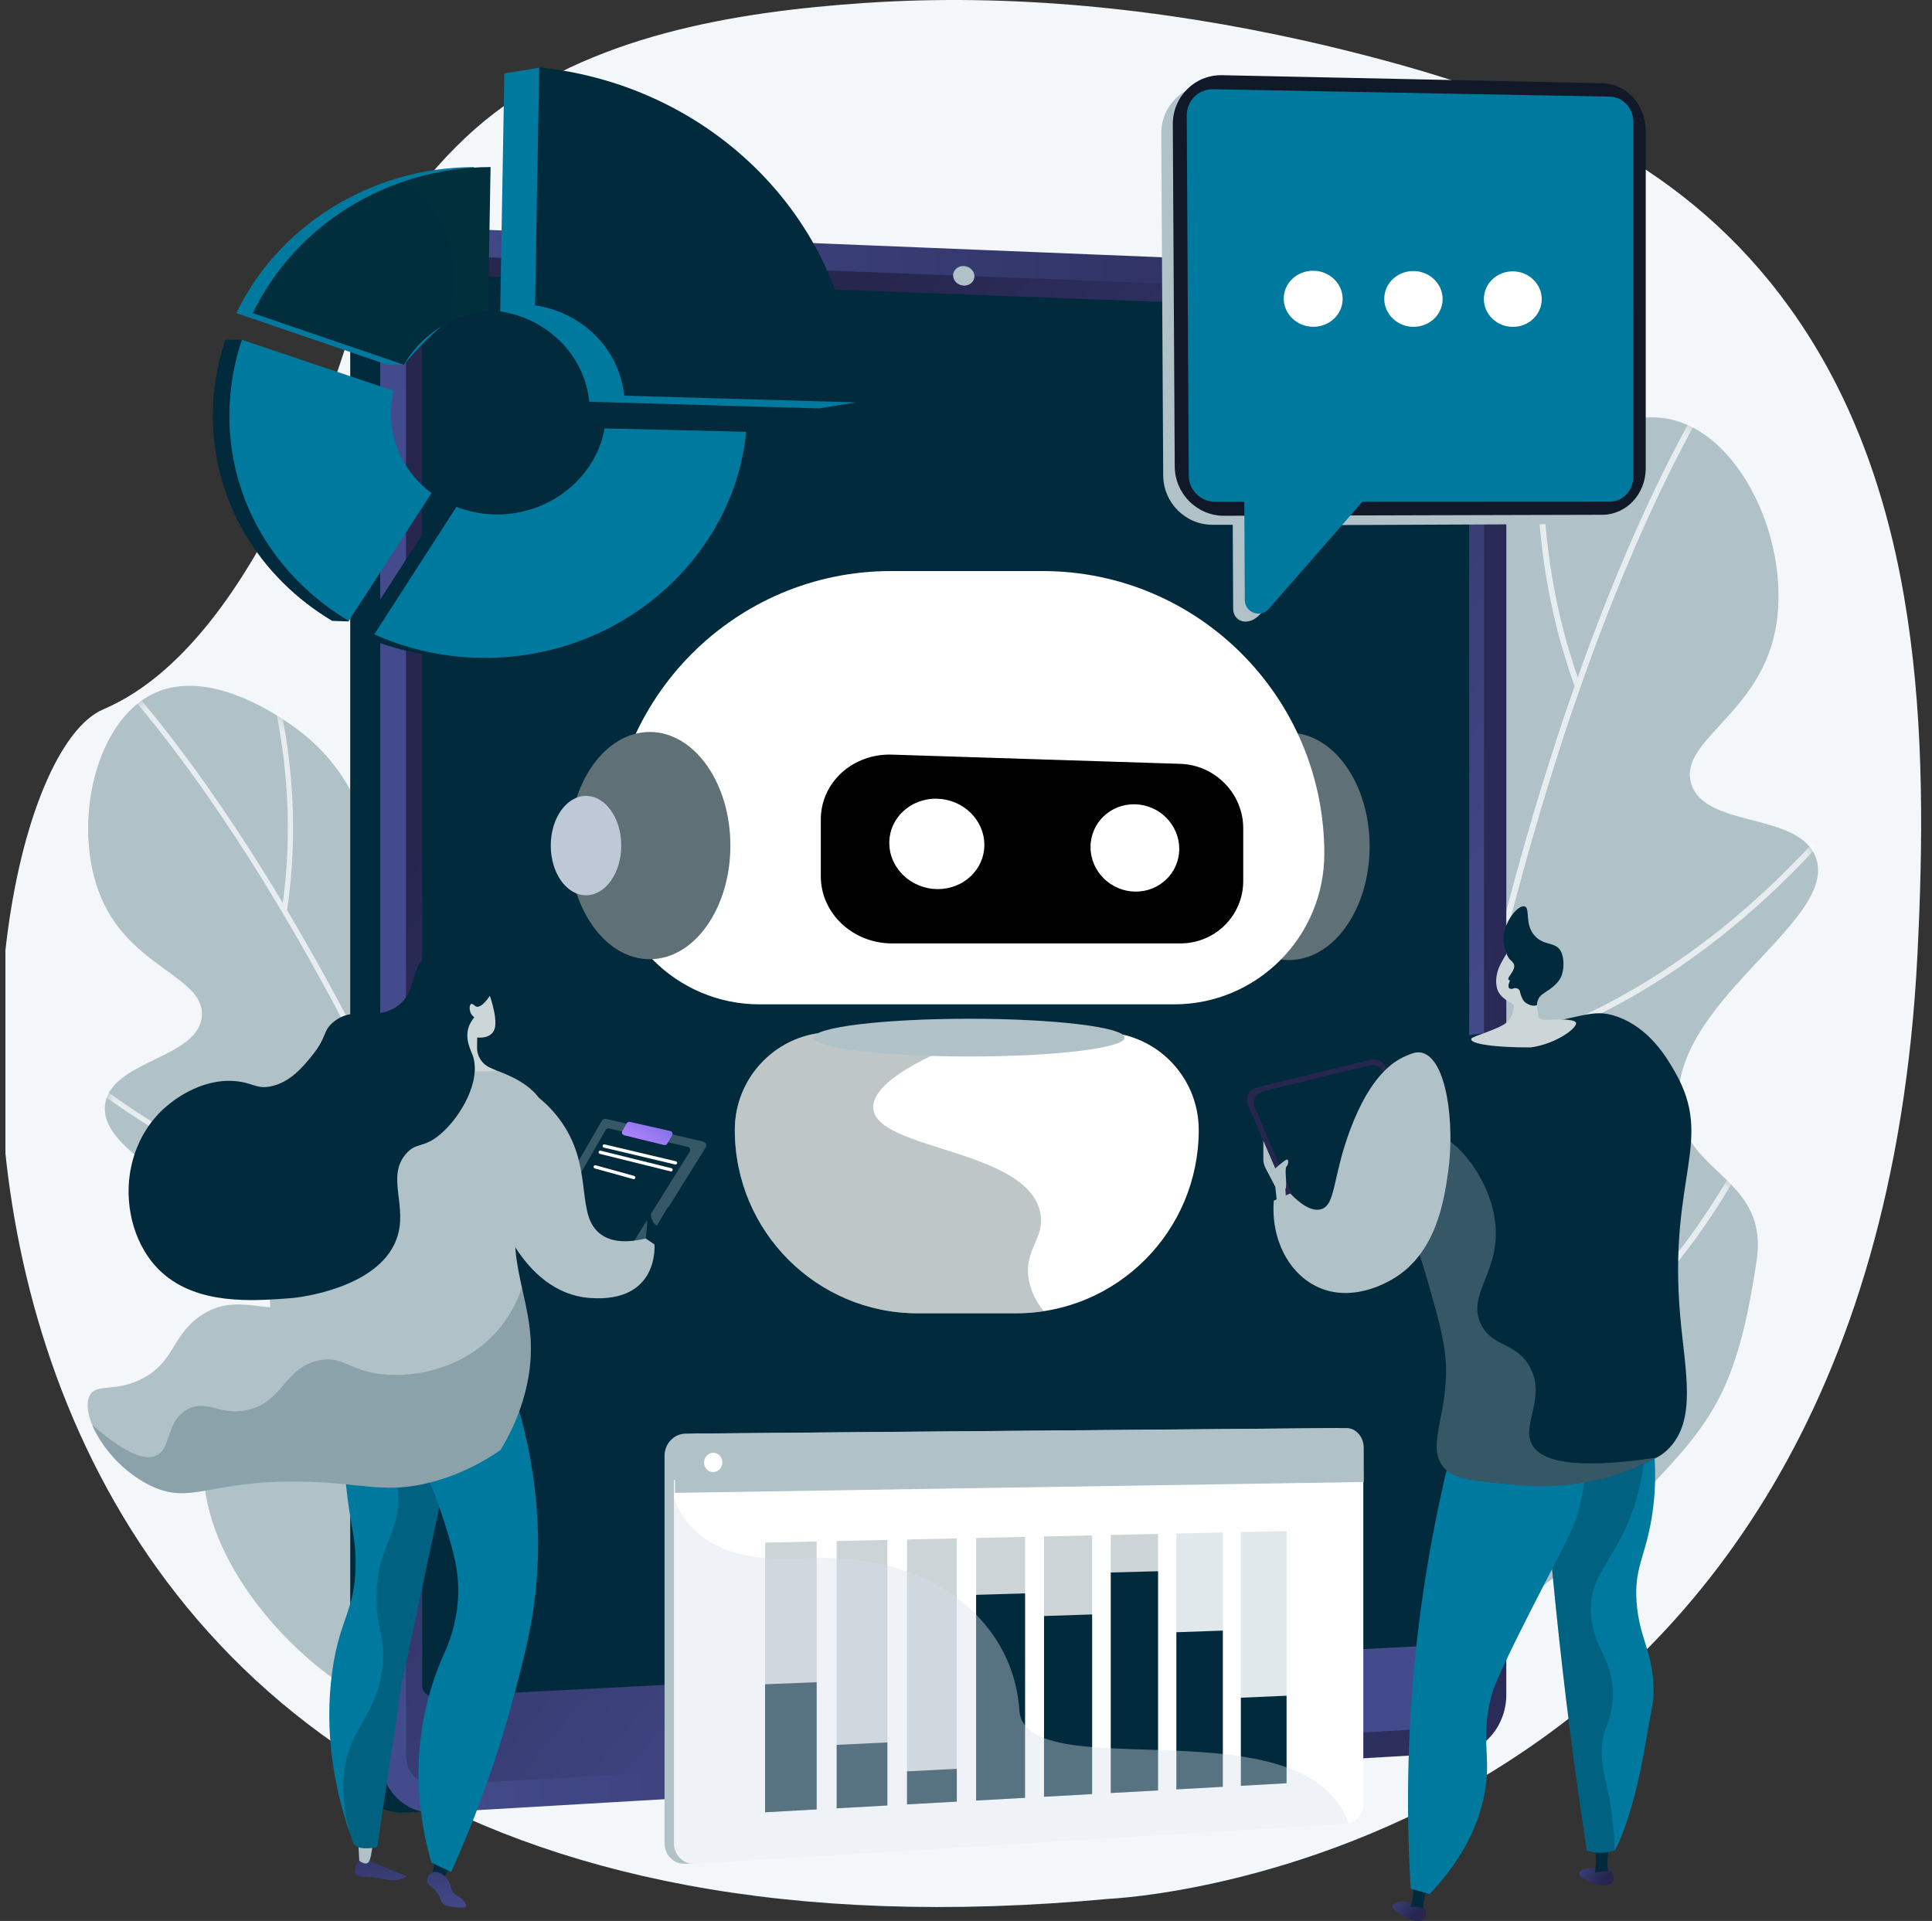 <svg width="178" height="177" viewBox="0 0 178 177" fill="none" xmlns="http://www.w3.org/2000/svg">
<rect x="0" y="0" width="178" height="177" fill="#333333" stroke="none"/>
<g clip-path="url(#clip0_1442_778)">
<path d="M120.182 3.748C106.944 0.785 93.181 -0.635 79.724 0.27C67.797 1.073 54.277 3.262 44.679 11.105C40.105 14.843 34.65 21.559 33.154 27.483C33.154 27.484 25.279 58.67 9.528 65.353C-6.222 72.036 -17.16 186.089 102.281 174.951C102.281 174.951 172.435 172.032 176.659 87.965C177.679 67.656 177.109 45.331 164.885 28.35C155.518 15.337 142.393 9.551 127.311 5.503C124.955 4.87 122.577 4.284 120.182 3.748Z" fill="#F4F7FA"/>
<path d="M64.699 155.425C76.692 146.129 77.944 126.874 71.922 121.836C68.79 119.216 64.986 121.525 62.114 118.362C58.933 114.856 62.03 110.288 61.301 100.433C60.925 95.341 60.242 86.108 54.791 82.961C49.386 79.841 44.681 85.817 38.68 82.782C33.006 79.913 35.056 73.478 28.073 67.729C27.424 67.195 20.042 61.266 14.311 63.828C8.488 66.431 6.426 76.877 9.614 83.359C12.51 89.248 18.889 90.134 18.594 93.638C18.27 97.499 10.418 97.688 9.705 101.623C8.674 107.31 24.329 111.065 24.876 120.006C25.198 125.264 19.929 126.322 18.894 132.993C17.558 141.602 24.695 150.408 30.832 154.752C39.725 161.048 54.304 163.483 64.699 155.425Z" fill="#B0C2C8"/>
<mask id="mask0_1442_778" style="mask-type:luminance" maskUnits="userSpaceOnUse" x="8" y="63" width="68" height="98">
<path d="M64.699 155.425C76.692 146.129 77.944 126.874 71.922 121.836C68.79 119.216 64.986 121.525 62.114 118.362C58.933 114.856 62.03 110.288 61.301 100.433C60.925 95.341 60.242 86.108 54.791 82.961C49.386 79.841 44.681 85.817 38.68 82.782C33.006 79.913 35.056 73.478 28.073 67.729C27.424 67.195 20.042 61.266 14.311 63.828C8.488 66.431 6.426 76.877 9.614 83.359C12.51 89.248 18.889 90.134 18.594 93.638C18.27 97.499 10.418 97.688 9.705 101.623C8.674 107.31 24.329 111.065 24.876 120.006C25.198 125.264 19.929 126.322 18.894 132.993C17.558 141.602 24.695 150.408 30.832 154.752C39.725 161.048 54.304 163.483 64.699 155.425Z" fill="white"/>
</mask>
<g mask="url(#mask0_1442_778)">
<g opacity="0.7">
<path d="M58.639 163.922L59.101 163.79C53.986 145.849 48.162 129.228 41.789 114.389C36.69 102.514 31.23 91.746 25.561 82.384C15.901 66.43 8.881 60.004 8.811 59.94L8.489 60.298C8.559 60.361 15.541 66.758 25.168 82.664C34.055 97.346 47.075 123.361 58.639 163.922Z" fill="white"/>
<path d="M26.433 83.947C28.68 69.181 23.553 57.335 23.501 57.217L23.062 57.412C23.113 57.529 28.183 69.254 25.958 83.874L26.433 83.947Z" fill="white"/>
<path d="M42.745 116.497C50.06 101.975 52.029 91.766 52.392 85.758C52.788 79.215 51.456 76.158 51.399 76.031L50.961 76.229C50.975 76.259 52.307 79.338 51.909 85.783C51.541 91.738 49.578 101.863 42.316 116.28L42.745 116.497Z" fill="white"/>
<path d="M54.406 148.668C72.555 126.813 72.78 110.042 72.78 109.875L72.3 109.875C72.3 109.917 72.228 114.264 69.815 121.33C67.69 127.551 63.228 137.291 54.037 148.36L54.406 148.668Z" fill="white"/>
<path d="M35.522 112.03C37.168 112.264 38.855 112.412 40.577 112.455L40.589 111.974C29.338 111.69 19.534 106.888 13.291 102.909C6.524 98.596 2.372 94.301 2.331 94.258L1.985 94.592C2.026 94.635 6.218 98.972 13.034 103.316C18.374 106.719 26.302 110.721 35.522 112.03Z" fill="white"/>
<path d="M49.482 142.505C50.371 142.632 51.277 142.728 52.2 142.792L52.233 142.311C40.528 141.498 31.557 135.37 26.093 130.373C20.167 124.954 16.978 119.667 16.946 119.614L16.534 119.862C16.566 119.915 19.792 125.263 25.769 130.729C30.86 135.385 38.966 141.012 49.482 142.505Z" fill="white"/>
</g>
</g>
<path d="M118.971 149.877C103.825 142.365 98.232 121.599 103.708 114.763C106.556 111.208 111.22 112.892 113.664 108.801C116.372 104.267 111.985 99.959 110.619 89.027C109.913 83.379 108.634 73.138 113.9 68.495C119.123 63.892 125.576 69.385 131.469 64.743C137.04 60.354 133.388 53.775 139.758 45.95C140.351 45.222 147.117 37.114 153.943 38.648C160.877 40.207 165.423 51.168 163.361 58.956C161.488 66.031 154.711 68.408 155.802 72.172C157.003 76.321 165.627 74.793 167.269 78.936C169.643 84.924 153.358 92.484 154.722 102.376C155.524 108.194 162.947 108.677 161.846 116.121C160.072 128.121 157.686 130.998 151.932 137.1C143.594 145.944 132.099 156.388 118.971 149.877Z" fill="#B0C2C8"/>
<mask id="mask1_1442_778" style="mask-type:luminance" maskUnits="userSpaceOnUse" x="101" y="38" width="67" height="114">
<path d="M118.971 149.877C103.825 142.365 98.232 121.599 103.708 114.763C106.556 111.208 111.22 112.892 113.664 108.801C116.372 104.267 111.985 99.959 110.619 89.027C109.913 83.379 108.634 73.138 113.9 68.495C119.123 63.892 125.576 69.385 131.469 64.743C137.04 60.354 133.388 53.775 139.758 45.95C140.351 45.222 147.117 37.114 153.943 38.648C160.877 40.207 165.423 51.168 163.361 58.956C161.488 66.031 154.711 68.408 155.802 72.172C157.003 76.321 165.627 74.793 167.269 78.936C169.643 84.924 153.358 92.484 154.722 102.376C155.524 108.194 162.947 108.677 161.846 116.121C160.072 128.121 157.686 130.998 151.932 137.1C143.594 145.944 132.099 156.388 118.971 149.877Z" fill="white"/>
</mask>
<g mask="url(#mask1_1442_778)">
<g opacity="0.7">
<path d="M127.458 157.826L126.924 157.783C128.578 137.047 131.297 117.597 135.005 99.971C137.973 85.868 141.578 72.895 145.719 61.412C152.776 41.844 159.038 33.27 159.1 33.186L159.53 33.506C159.468 33.59 153.241 42.123 146.209 61.631C139.719 79.638 131.197 110.944 127.458 157.826Z" fill="white"/>
<path d="M145.108 63.312C139.413 47.672 142.417 33.593 142.448 33.453L142.971 33.569C142.94 33.708 139.972 47.641 145.611 63.127L145.108 63.312Z" fill="white"/>
<path d="M134.423 102.487C123.243 88.231 118.851 77.508 117.136 71.023C115.268 63.959 116.052 60.325 116.086 60.173L116.609 60.292C116.601 60.328 115.82 63.987 117.669 70.943C119.378 77.37 123.744 88.002 134.844 102.155L134.423 102.487Z" fill="white"/>
<path d="M128.738 140.22C104.108 120.342 100.182 102.063 100.146 101.881L100.67 101.774C100.68 101.82 101.712 106.555 105.899 113.744C109.587 120.075 116.601 129.734 129.074 139.802L128.738 140.22Z" fill="white"/>
<path d="M141.337 96.01C139.589 96.629 137.778 97.163 135.906 97.591L135.787 97.067C148.02 94.273 157.681 86.861 163.631 81.135C170.081 74.927 173.676 69.316 173.711 69.26L174.163 69.549C174.127 69.605 170.498 75.27 164.002 81.522C158.913 86.42 151.126 92.544 141.337 96.01Z" fill="white"/>
<path d="M132.766 132.398C131.822 132.732 130.854 133.038 129.859 133.312L129.718 132.794C142.332 129.321 150.791 120.643 155.666 113.975C160.953 106.745 163.279 100.262 163.302 100.198L163.807 100.377C163.784 100.443 161.431 106.999 156.098 114.293C151.556 120.505 143.932 128.444 132.766 132.398Z" fill="white"/>
</g>
</g>
<path d="M136.013 156.159C136.013 158.96 134.032 161.355 131.589 161.498L37.349 167.016C34.551 167.179 32.266 164.862 32.266 161.85V26.241C32.266 23.229 34.551 20.871 37.349 20.984L131.589 24.815C134.032 24.915 136.013 27.274 136.013 30.075V156.159Z" fill="#012B3C"/>
<path d="M138.78 156.159C138.78 158.96 136.798 161.355 134.356 161.498L40.116 167.016C37.317 167.179 35.032 164.862 35.032 161.85V26.241C35.032 23.229 37.317 20.871 40.116 20.984L134.356 24.815C136.798 24.915 138.78 27.274 138.78 30.075V156.159Z" fill="url(#paint0_linear_1442_778)"/>
<path d="M37.404 26.329V161.72C37.404 163.33 38.619 164.566 40.117 164.481L114.65 160.245L134.356 159.126C135.665 159.051 136.724 157.774 136.724 156.272V29.999C136.724 28.498 135.665 27.239 134.356 27.188L113.938 26.393L40.117 23.519C38.619 23.461 37.404 24.719 37.404 26.329Z" fill="url(#paint1_linear_1442_778)"/>
<path d="M135.359 29.902V150.432C135.359 150.99 134.942 151.469 134.394 151.497L124.743 151.993L40.032 156.337C39.405 156.37 38.901 155.909 38.901 155.313V26.332C38.901 25.734 39.413 25.267 40.039 25.291L41.043 25.328L134.393 28.85C134.942 28.872 135.359 29.344 135.359 29.902Z" fill="#012B3C"/>
<path d="M98.312 158.826L79.147 159.884C78.123 159.94 77.291 159.228 77.291 158.292V158.222C77.291 157.286 78.123 156.483 79.147 156.429L98.312 155.418C99.308 155.366 100.115 156.07 100.115 156.99V157.06C100.115 157.98 99.308 158.771 98.312 158.826Z" fill="url(#paint2_linear_1442_778)"/>
<path d="M89.775 25.452C89.775 25.95 89.336 26.337 88.794 26.316C88.252 26.295 87.812 25.875 87.812 25.376C87.812 24.878 88.252 24.491 88.794 24.512C89.336 24.534 89.775 24.955 89.775 25.452Z" fill="#B0C2C8"/>
<path d="M118.759 88.457C122.861 88.457 126.186 83.769 126.186 77.987C126.186 72.205 122.861 67.518 118.759 67.518C114.658 67.518 111.333 72.205 111.333 77.987C111.333 83.769 114.658 88.457 118.759 88.457Z" fill="#5F7177"/>
<path d="M96.061 52.618H82.082C67.75 52.618 56.131 64.273 56.131 78.651V78.651C56.131 86.323 62.331 92.542 69.979 92.542H108.164C115.812 92.542 122.012 86.323 122.012 78.651C122.012 64.274 110.393 52.618 96.061 52.618Z" fill="white"/>
<path d="M93.606 121.008H84.537C75.239 121.008 67.701 113.447 67.701 104.119V104.119C67.701 99.142 71.723 95.107 76.685 95.107H101.458C106.42 95.107 110.443 99.142 110.443 104.119C110.443 113.446 102.905 121.008 93.606 121.008Z" fill="white"/>
<path d="M108.748 86.927H82.178C78.577 86.927 75.623 84.158 75.623 80.743V75.506C75.623 72.091 78.577 69.416 82.178 69.532L108.748 70.382C111.964 70.485 114.542 73.14 114.542 76.314V81.181C114.542 84.354 111.964 86.927 108.748 86.927Z" fill="black"/>
<path d="M90.691 77.847C90.691 80.127 88.755 81.952 86.348 81.921C83.919 81.891 81.934 79.986 81.934 77.668C81.934 75.35 83.919 73.526 86.348 73.595C88.755 73.662 90.691 75.566 90.691 77.847Z" fill="white"/>
<path d="M108.647 78.213C108.647 80.417 106.839 82.181 104.592 82.153C102.325 82.124 100.473 80.285 100.473 78.046C100.473 75.807 102.325 74.044 104.592 74.108C106.839 74.171 108.647 76.008 108.647 78.213Z" fill="white"/>
<path d="M59.865 88.384C63.967 88.384 67.292 83.697 67.292 77.914C67.292 72.132 63.967 67.445 59.865 67.445C55.764 67.445 52.439 72.132 52.439 77.914C52.439 83.697 55.764 88.384 59.865 88.384Z" fill="#5F7177"/>
<path d="M53.99 82.493C55.784 82.493 57.238 80.443 57.238 77.914C57.238 75.386 55.784 73.336 53.99 73.336C52.197 73.336 50.743 75.386 50.743 77.914C50.743 80.443 52.197 82.493 53.99 82.493Z" fill="#BFC8D6"/>
<path opacity="0.4" d="M95.839 111.71C94.595 105.849 80.833 105.99 80.458 102.159C80.17 99.206 88.071 96.282 89.064 95.914C89.913 95.6 90.756 95.334 91.591 95.107H76.685C71.723 95.107 67.7 99.142 67.7 104.119V104.119C67.7 113.447 75.238 121.008 84.537 121.008H93.606C94.477 121.008 95.333 120.942 96.168 120.814C95.379 119.833 94.865 118.759 94.74 117.588C94.465 114.991 96.321 113.982 95.839 111.71Z" fill="#5F7177"/>
<path d="M89.295 97.348C97.205 97.348 103.617 96.569 103.617 95.609C103.617 94.648 97.205 93.869 89.295 93.869C81.385 93.869 74.973 94.648 74.973 95.609C74.973 96.569 81.385 97.348 89.295 97.348Z" fill="#B0C2C8"/>
<path d="M146.452 8.562L111.479 7.8C108.985 7.77 106.973 9.795 106.988 12.322L107.17 43.81C107.184 46.314 109.209 48.347 111.689 48.353L113.576 48.357L113.614 56.102C113.62 57.261 115.01 57.828 116.152 56.544L123.286 48.379L146.479 48.285C148.691 48.29 150.483 46.38 150.483 44.019L150.478 12.925C150.478 10.543 148.676 8.589 146.452 8.562Z" fill="#B0C2C8"/>
<path d="M147.613 47.433L112.759 47.524C110.274 47.52 108.246 45.486 108.232 42.98L108.054 11.458C108.04 8.929 110.055 6.9 112.554 6.928L147.592 7.666C149.82 7.692 151.625 9.647 151.625 12.031V43.16C151.624 45.524 149.829 47.437 147.613 47.433Z" fill="#111928"/>
<path d="M109.52 43.81L109.338 10.636C109.331 9.289 110.405 8.208 111.736 8.223L148.328 8.906C149.515 8.919 150.477 9.961 150.478 11.232L150.482 43.938C150.483 45.198 149.526 46.218 148.344 46.215L111.932 46.233C110.608 46.23 109.527 45.146 109.52 43.81Z" fill="#00799E"/>
<path d="M114.686 55.281L114.641 45.931L125.767 45.952L116.879 56.116C116.119 56.985 114.691 56.441 114.686 55.281Z" fill="#00799E"/>
<path d="M123.701 27.534C123.706 28.957 122.498 30.11 121.001 30.11C119.502 30.109 118.28 28.952 118.274 27.524C118.268 26.096 119.481 24.942 120.981 24.946C122.479 24.951 123.696 26.109 123.701 27.534Z" fill="white"/>
<path d="M132.914 27.549C132.917 28.967 131.719 30.115 130.235 30.114C128.75 30.113 127.54 28.961 127.536 27.54C127.531 26.119 128.734 24.97 130.221 24.974C131.706 24.979 132.91 26.132 132.914 27.549Z" fill="white"/>
<path d="M142.044 27.565C142.046 28.976 140.857 30.119 139.387 30.118C137.914 30.117 136.717 28.971 136.714 27.556C136.711 26.141 137.905 24.997 139.378 25.002C140.85 25.006 142.042 26.154 142.044 27.565Z" fill="white"/>
<path d="M33.063 171.406C32.603 172.143 32.675 172.488 32.754 172.645C32.986 173.104 33.695 172.768 35.414 173.157C35.615 173.203 35.999 173.296 36.498 173.232C36.925 173.178 37.439 173.007 37.429 172.893C37.426 172.851 37.354 172.827 37.326 172.818C36.854 172.664 33.927 171.416 33.927 171.416L33.063 171.406Z" fill="url(#paint3_linear_1442_778)"/>
<path d="M33.009 169.675L33.098 171.439C33.098 171.439 33.786 172.044 34.048 171.425C34.237 170.979 34.362 169.739 34.362 169.739L33.009 169.675Z" fill="#B0C2C8"/>
<path d="M41.695 171.455L40.757 173.377L39.715 173.096L40.153 171.271L41.695 171.455Z" fill="#012B3C"/>
<path d="M40.312 174.443C39.863 173.778 39.399 173.785 39.35 173.356C39.312 173.018 39.555 172.635 39.875 172.513C40.325 172.342 40.807 172.733 40.916 172.822C41.656 173.423 41.355 174.209 42.067 174.639C42.21 174.725 42.441 174.825 42.668 175.088C42.764 175.2 43.003 175.476 42.923 175.641C42.831 175.832 42.36 175.775 41.912 175.722C41.374 175.658 41.105 175.626 40.864 175.436C40.528 175.174 40.659 174.955 40.312 174.443Z" fill="url(#paint4_linear_1442_778)"/>
<path d="M31.662 127.566C31.438 131.623 31.655 135.13 32.017 138.008C32.408 141.104 32.738 141.661 32.764 143.781C32.821 148.396 31.296 148.929 30.599 154.082C29.828 159.771 30.968 164.439 31.42 166.221C31.815 167.779 32.259 169.047 32.599 169.931C33.083 170.431 33.896 170.322 34.752 170.22C35.491 165.063 36.281 160.217 37.019 155.06C38.664 147.346 40.308 139.633 41.953 131.919C38.523 130.468 35.092 129.017 31.662 127.566Z" fill="#00799E"/>
<path opacity="0.3" d="M34.752 170.22C35.491 165.063 36.281 160.217 37.019 155.06C38.664 147.346 40.308 139.633 41.953 131.919C38.523 130.468 35.092 129.017 31.662 127.566C31.647 127.834 31.639 128.094 31.628 128.358C36.219 133.079 36.905 136.573 36.664 138.898C36.372 141.717 34.717 142.989 34.679 147.109C34.653 150.054 35.487 150.643 35.269 153.285C34.987 156.687 33.373 158.479 32.502 160.386C31.66 162.229 31.194 164.9 32.201 168.838C32.342 169.247 32.477 169.615 32.599 169.931C33.083 170.431 33.896 170.322 34.752 170.22Z" fill="#012B3C"/>
<path d="M37.583 131.984C39.812 136.591 40.966 140.166 41.572 142.365C41.941 143.707 42.261 145.099 42.215 146.886C42.158 149.075 41.578 150.829 41.109 151.944C40.443 153.367 39.809 155.039 39.34 156.949C37.819 163.14 38.85 168.513 39.747 171.628C40.354 171.913 40.962 172.198 41.569 172.483C43.318 168.618 45.523 163.112 47.347 156.248C48.343 152.499 49.111 149.557 49.429 145.766C49.765 141.768 49.721 135.396 47.083 127.567C43.916 129.04 40.749 130.512 37.583 131.984Z" fill="#00799E"/>
<path d="M41.891 97.49C45.819 98.508 48.794 99.475 49.976 101.681C51.224 104.012 48.812 105.487 47.792 110.288C46.231 117.637 50.26 120.766 48.417 128.144C47.796 130.629 46.78 132.508 46.097 133.617C44.722 134.563 42.556 135.831 39.699 136.575C35.541 137.656 33.616 136.666 28.153 136.526C19.218 136.296 17.673 138.773 13.787 136.848C9.86 134.902 7.28 130.313 8.294 128.528C8.902 127.459 10.472 128.289 12.918 127.118C16.07 125.609 15.764 123.165 18.374 121.309C22.123 118.641 25.247 121.91 28.457 119.586C31.704 117.236 32.589 110.937 31.611 107.063C30.973 104.532 31.178 101.854 30.762 99.278C30.728 99.063 30.715 98.725 30.876 98.357C31.493 96.947 34.163 96.888 36.18 96.863C39.256 96.824 41.568 97.406 41.891 97.49Z" fill="#B0C2C8"/>
<path opacity="0.3" d="M14.486 134.07C15.786 133.349 15.312 130.96 17.237 129.873C19.025 128.865 20.221 130.478 22.778 129.918C26.059 129.2 26.147 126.097 29.294 125.365C31.557 124.84 32.106 126.307 35.281 126.632C38.45 126.957 42.72 125.989 45.634 122.832C46.873 121.491 47.625 120.013 48.082 118.626C48.704 121.448 49.406 124.184 48.416 128.144C47.795 130.629 46.78 132.507 46.096 133.617C44.722 134.563 42.556 135.831 39.699 136.574C35.541 137.656 33.615 136.666 28.153 136.526C19.218 136.296 17.673 138.773 13.787 136.848C11.277 135.604 9.323 133.283 8.5 131.302C11.803 134.159 13.543 134.593 14.486 134.07Z" fill="#365866"/>
<path d="M44.764 90.763C44.764 90.763 45.692 92.922 45.641 94.379C45.59 95.836 43.967 95.595 43.967 95.595L43.952 96.515C43.94 97.301 44.39 98.021 45.1 98.352L45.725 98.643C45.725 98.643 41.446 99.197 39.284 97.378L39.952 97.369C40.896 97.355 41.7 96.675 41.873 95.743L41.945 95.355C41.945 95.355 41.59 90.771 44.764 90.763Z" fill="#CCD5D8"/>
<path d="M49.052 114.334L55.45 103.263C55.529 103.127 55.688 103.058 55.841 103.094L64.793 105.192C65.031 105.248 65.145 105.523 65.014 105.732L57.59 117.64C57.501 117.784 57.324 117.845 57.165 117.788L49.298 114.938L49.052 114.334Z" fill="#365866"/>
<path d="M50.626 113.077L55.806 104.114C55.87 104.003 55.999 103.947 56.123 103.976L63.371 105.675C63.565 105.721 63.656 105.944 63.551 106.113L57.54 115.755C57.467 115.871 57.324 115.92 57.195 115.874L50.825 113.566L50.626 113.077Z" fill="#012B3C"/>
<path d="M57.335 104.216L57.746 103.497C57.804 103.397 57.919 103.347 58.031 103.372L61.759 104.213C61.932 104.252 62.017 104.449 61.928 104.602L61.47 105.384C61.411 105.484 61.294 105.534 61.182 105.506L57.5 104.602C57.331 104.561 57.248 104.368 57.335 104.216Z" fill="url(#paint5_linear_1442_778)"/>
<path d="M62.218 107.299C62.212 107.298 62.207 107.297 62.201 107.296L55.638 105.742C55.556 105.723 55.506 105.641 55.525 105.56C55.545 105.478 55.629 105.429 55.707 105.447L62.271 107.001C62.352 107.02 62.402 107.102 62.383 107.183C62.365 107.259 62.293 107.308 62.218 107.299Z" fill="white"/>
<path d="M61.807 107.937C61.8 107.936 61.794 107.935 61.788 107.933L55.265 106.318C55.184 106.299 55.134 106.216 55.154 106.135C55.174 106.053 55.255 106.004 55.337 106.024L61.86 107.639C61.941 107.659 61.991 107.741 61.971 107.823C61.953 107.898 61.881 107.946 61.807 107.937Z" fill="white"/>
<path d="M58.366 108.647C58.358 108.646 58.351 108.645 58.343 108.643L54.797 107.661C54.716 107.639 54.669 107.555 54.691 107.474C54.713 107.394 54.798 107.346 54.877 107.369L58.424 108.35C58.504 108.373 58.551 108.456 58.529 108.537C58.509 108.61 58.439 108.656 58.366 108.647Z" fill="white"/>
<path d="M59.407 114.726C59.407 114.726 60.991 113.872 61.237 113.18C61.484 112.487 61.58 111.144 61.58 111.144L60.522 112.939C60.522 112.939 60.118 112.775 60.003 112.135C59.889 111.496 59.526 112.033 59.6 112.515C59.673 112.997 59.407 114.726 59.407 114.726Z" fill="#012B3C"/>
<path d="M49.342 100.906C50.073 101.465 51.163 102.426 52.063 103.886C54.622 108.041 53.042 112.015 55.339 113.72C55.996 114.208 57.191 114.673 59.492 114.119L60.296 114.662C60.296 114.662 60.782 120.072 54.344 119.597C47.906 119.123 45.543 110.785 45.543 110.785L49.342 100.906Z" fill="#B0C2C8"/>
<path d="M43.938 92.765C43.722 92.729 43.565 92.438 43.41 92.507C43.246 92.58 43.23 92.985 43.343 93.279C43.435 93.52 43.605 93.666 43.702 93.736C43.514 93.955 43.271 94.299 43.143 94.766C42.859 95.798 43.345 96.687 43.535 97.199C44.393 99.51 42.482 102.892 40.557 104.52C38.993 105.843 38.367 105.206 37.407 106.314C35.538 108.468 37.647 111.183 36.524 114.199C34.815 118.785 27.308 119.567 26.997 119.596C26.875 119.607 26.792 119.614 26.665 119.624C23.305 119.876 18.214 120.259 14.9 117.235C12.42 114.972 11.5 111.316 11.959 108.201C12.08 107.382 12.587 104.276 15.338 101.936C15.774 101.564 18.359 99.37 21.587 99.609C23.297 99.736 23.591 100.368 24.929 100.103C26.76 99.741 27.996 98.201 28.764 97.246C30.175 95.489 29.697 95.049 30.677 94.209C32.597 92.563 34.56 94.144 36.584 92.719C38.58 91.314 37.629 89.103 39.541 87.903C41.515 86.664 45.029 87.446 45.65 89.168C46.183 90.647 44.599 92.876 43.938 92.765Z" fill="#012B3C"/>
<path d="M35.687 33.606L37.233 33.597C37.233 33.597 40.938 28.896 43.441 28.636L43.673 15.392C34.085 15.424 25.624 20.843 21.77 28.852L35.687 33.606Z" fill="#00799E"/>
<path d="M54.182 39.475C53.396 43.827 49.444 47.248 44.603 47.399C43.411 47.437 42.021 46.72 42.021 46.72C42.021 46.72 40.746 46.79 40.528 46.705L32.971 58.443C36.483 60.033 40.452 60.812 44.603 60.573C56.674 59.878 66.164 50.762 67.218 39.789L54.182 39.475Z" fill="#012B3C"/>
<path d="M30.605 57.208L32.117 57.26L38.232 45.436C35.951 43.741 34.484 41.105 34.484 38.114C34.484 37.392 34.571 36.687 34.733 36.009L22.279 31.294L20.764 31.311C20.014 33.518 19.609 35.865 19.609 38.297C19.609 46.35 24.013 53.283 30.605 57.208Z" fill="#012B3C"/>
<path d="M46.083 28.694C50.492 29.352 53.882 32.779 54.285 37.015L75.603 37.635C75.603 37.63 75.603 37.626 75.603 37.621C75.603 37.621 75.603 37.614 75.603 37.608C75.603 37.592 78.817 37.089 78.816 37.087C78.815 36.941 49.695 6.234 49.695 6.234L46.465 6.767C46.465 6.767 46.211 21.385 46.083 28.694Z" fill="#00799E"/>
<path d="M37.212 33.606C38.756 30.896 41.629 28.983 44.966 28.636L45.198 15.392C35.611 15.424 27.149 20.843 23.296 28.852L37.212 33.606Z" fill="#012F3C"/>
<path d="M55.708 39.475C54.922 43.827 50.97 47.248 46.128 47.399C44.684 47.444 43.305 47.194 42.054 46.705L34.496 58.442C38.009 60.033 41.977 60.812 46.128 60.573C58.2 59.877 67.69 50.762 68.744 39.788L55.708 39.475Z" fill="#00799E"/>
<path d="M32.131 57.208L39.757 45.435C37.476 43.741 36.01 41.105 36.01 38.114C36.01 37.391 36.096 36.687 36.259 36.009L22.29 31.311C21.539 33.518 21.134 35.865 21.134 38.297C21.134 46.35 25.539 53.283 32.131 57.208Z" fill="#00799E"/>
<path d="M49.297 28.136C53.706 28.794 57.096 32.221 57.499 36.457L78.816 37.076C78.816 37.067 78.817 37.058 78.817 37.049C78.817 21.362 66.356 7.937 49.679 6.208L49.297 28.136Z" fill="#012B3C"/>
<g opacity="0.3">
<path d="M43.214 47.079C42.817 46.977 42.429 46.852 42.054 46.705L34.496 58.443C38.009 60.033 41.977 60.812 46.128 60.573C49.482 60.38 52.636 59.536 55.466 58.184C52.609 57.75 50.059 56.663 48.023 54.852C45.703 52.789 44.198 49.919 43.214 47.079Z" fill="#00799E"/>
</g>
<g opacity="0.3">
<path d="M40.676 20.649C39.779 18.989 38.496 17.73 37.056 16.769C30.997 18.866 26.006 23.218 23.296 28.852L37.212 33.606C38.178 31.91 39.664 30.527 41.459 29.643C41.822 26.12 42.234 23.529 40.676 20.649Z" fill="#012B3C"/>
</g>
<path d="M145.492 172.622C145.565 172.215 146.875 171.846 147.524 172.391C147.846 172.662 148.068 173.21 147.881 173.458C147.813 173.548 148.091 173.707 147.825 173.71C146.943 173.72 145.419 173.026 145.492 172.622Z" fill="url(#paint6_linear_1442_778)"/>
<path d="M146.924 172.624L148.283 172.692C147.812 171.833 148.378 169.498 148.378 169.498L146.911 169.541C146.911 169.541 146.947 170.219 147.036 171.226C147.067 171.571 147.011 172.09 146.924 172.624Z" fill="#012B3C"/>
<path d="M146.745 172.603C146.745 172.603 148.367 172.228 148.542 172.551C148.718 172.874 148.854 173.738 147.825 173.71C146.796 173.682 146.654 172.877 146.745 172.603Z" fill="url(#paint7_linear_1442_778)"/>
<path d="M128.292 175.573C128.422 175.18 129.77 174.999 130.337 175.63C130.618 175.943 130.761 176.517 130.542 176.736C130.462 176.816 130.715 177.012 130.451 176.978C129.576 176.864 128.164 175.963 128.292 175.573Z" fill="url(#paint8_linear_1442_778)"/>
<path d="M129.885 175.951L131.22 176.213C130.877 175.296 131.771 173.067 131.771 173.067L130.313 172.898C130.313 172.898 130.252 173.574 130.197 174.584C130.178 174.929 130.047 175.435 129.885 175.951Z" fill="#012B3C"/>
<path d="M129.536 175.73C129.536 175.73 131.194 175.587 131.323 175.931C131.451 176.275 131.466 177.15 130.451 176.978C129.436 176.806 129.407 175.988 129.536 175.73Z" fill="url(#paint9_linear_1442_778)"/>
<path d="M141.801 128.815C142.164 135.051 142.673 141.536 143.359 148.247C144.153 156.022 145.119 163.451 146.201 170.511C147.535 170.97 148.768 170.511 148.768 170.511C148.768 170.511 150.328 167.949 151.518 161.137C152.282 156.767 152.335 156.822 152.343 156.059C152.386 152.213 151.041 151.099 150.785 147.662C150.547 144.481 151.557 143.528 152.16 139.947C152.624 137.194 152.797 133.181 151.335 127.937C148.157 128.229 144.979 128.522 141.801 128.815Z" fill="#00799E"/>
<path opacity="0.3" d="M141.801 128.815C142.164 135.051 142.673 141.536 143.359 148.247C144.153 156.022 145.119 163.451 146.201 170.511C147.535 170.97 148.768 170.511 148.768 170.511C148.751 169.858 148.705 168.873 148.569 167.684C148.208 164.528 147.633 163.631 147.574 161.694C147.499 159.218 148.393 159.142 148.569 156.703C148.844 152.924 146.775 152.027 146.579 148.718C146.373 145.221 148.556 144.07 150.228 139.734C151.215 137.174 152.091 133.331 151.335 127.936C148.157 128.229 144.979 128.522 141.801 128.815Z" fill="#012B3C"/>
<path d="M135.108 128.62C133.282 134.792 131.511 142.459 130.525 151.372C129.567 160.022 129.584 167.704 129.974 174.027C130.555 174.189 131.136 174.352 131.716 174.515C135.092 170.971 136.298 167.714 136.758 165.336C137.44 161.817 136.413 160.624 137.308 156.645C137.514 155.73 137.804 154.747 141.159 148.15C144.36 141.853 145.017 140.939 145.559 138.678C146.333 135.45 146.129 132.588 145.834 130.671C142.259 129.987 138.684 129.303 135.108 128.62Z" fill="#00799E"/>
<path d="M120.711 115.279L114.982 101.817C114.696 101.144 115.08 100.375 115.789 100.202L126.283 97.645C126.851 97.507 127.433 97.806 127.654 98.348L132.924 111.287C133.186 111.931 132.84 112.663 132.177 112.866L122.142 115.946C121.565 116.123 120.948 115.835 120.711 115.279Z" fill="#26264F"/>
<path d="M120.971 114.632L115.619 102.057C115.352 101.429 115.711 100.71 116.373 100.549L126.175 98.161C126.705 98.032 127.249 98.311 127.455 98.817L132.378 110.903C132.623 111.505 132.3 112.187 131.68 112.378L122.307 115.255C121.768 115.42 121.192 115.151 120.971 114.632Z" fill="#012B3C"/>
<path d="M117.667 110.935L117.495 109.349L116.584 107.606C116.46 107.369 116.395 107.105 116.395 106.837V105.107L117.495 107.659C117.495 107.659 118.217 107.004 118.492 106.866C118.767 106.728 118.732 107.28 118.526 107.487C118.32 107.693 118.629 109.383 118.423 109.556L118.492 110.59L117.667 110.935Z" fill="#B0C2C8"/>
<path d="M126.399 100.831C127.254 98.732 129.091 97.525 130.043 96.899C132.296 95.419 133.739 95.689 138.913 94.899C145.808 93.847 146.633 92.85 148.951 93.658C151.995 94.719 153.585 97.491 154.314 98.762C157.988 105.166 153.693 108.421 154.795 121.177C155.246 126.387 156.4 130.914 153.626 133.592C153.042 134.156 152.389 134.451 151.082 135.04C145.901 137.379 141.254 136.976 138.431 136.696C135.325 136.387 133.754 136.21 132.931 135.109C131.615 133.351 132.969 131.115 133.206 127.247C133.376 124.469 132.746 122.268 131.487 117.867C128.56 107.634 124.76 104.851 126.399 100.831Z" fill="#012B3C"/>
<path d="M137.941 91.124C137.627 90.002 138.176 88.963 138.297 88.74C138.804 87.802 138.933 87.674 139.175 87.512L139.511 87.304C139.511 87.304 139.53 87.296 139.551 87.289C139.766 87.212 140.501 87.19 140.65 87.222C141.125 87.323 141.632 89.266 141.487 92.014C141.507 92.118 141.526 92.224 141.544 92.33C141.619 92.764 141.679 93.189 141.725 93.605C141.769 94.003 142.331 93.994 142.729 93.968C144.345 93.865 145.135 94.003 145.204 94.244C145.333 94.697 143.416 96.175 141.05 96.508C137.874 96.532 135.29 96.192 135.568 95.691C135.691 95.468 138.152 94.823 138.844 94.184C139.478 93.598 139.426 92.994 139.478 92.561C139.286 92.461 138.172 91.951 137.941 91.124Z" fill="#CCD5D8"/>
<path d="M138.525 86.524C138.528 87.375 138.928 88.284 139.132 88.43C139.158 88.449 139.306 88.566 139.439 88.767C139.457 88.794 139.473 88.826 139.487 88.867C139.673 89.403 138.823 90.035 138.987 90.275C139.106 90.449 139.684 90.216 139.753 90.366C139.817 90.508 139.337 90.801 139.411 90.971C139.466 91.099 139.762 90.982 139.948 91.178C140.041 91.275 140.014 91.353 140.112 91.651C140.168 91.82 140.246 92.005 140.306 92.108C140.599 92.608 141.43 92.79 141.589 92.59C141.634 92.534 141.596 92.487 141.641 92.3C141.641 92.3 141.683 92.127 141.804 91.927C141.975 91.64 142.39 91.436 142.808 91.133C143.583 90.574 143.794 90.097 143.857 89.935C143.88 89.878 143.893 89.835 143.904 89.803C144.105 89.176 144.106 88.255 143.825 87.688C143.354 86.739 142.291 87.189 141.422 86.249C140.418 85.164 141.016 83.68 140.472 83.517C139.871 83.336 138.52 84.95 138.525 86.524Z" fill="#012B3C"/>
<path d="M139.292 90.075C139.5 89.788 139.865 90.058 139.868 90.428C139.87 90.799 139.512 91.185 139.164 91.112C138.817 91.038 139.012 90.461 139.292 90.075Z" fill="#012B3C"/>
<path opacity="0.3" d="M141.113 133.04C140.199 131.215 142.439 128.788 140.976 126.005C139.733 123.642 137.476 124.171 136.438 122.005C135.184 119.389 137.91 117.433 137.813 113.452C137.696 108.694 133.614 103.931 131.212 104.348C129.658 104.619 129.458 106.945 128.365 109.491C129.332 111.619 130.463 114.286 131.487 117.867C132.746 122.268 133.376 124.469 133.206 127.247C132.97 131.115 131.615 133.351 132.931 135.109C133.755 136.21 135.325 136.387 138.431 136.696C141.255 136.976 145.901 137.379 151.083 135.04C151.739 134.744 152.23 134.523 152.63 134.304C144.534 135.524 141.838 134.488 141.113 133.04Z" fill="#B0C2C8"/>
<path d="M117.358 110.625C117.862 110.406 118.366 110.188 118.87 109.97C119.722 110.844 120.809 111.694 121.724 111.418C123.087 111.006 122.746 108.491 124.405 104.072C126.285 99.066 128.419 97.779 129.493 97.313C130.093 97.053 130.508 96.881 131.006 97.003C133.298 97.565 134.055 103.556 133.412 108.038C133.05 110.564 132.34 115.516 128.29 117.867C127.715 118.201 124.548 120.039 121.414 118.591C118.737 117.354 117.083 114.181 117.358 110.625Z" fill="#B0C2C8"/>
<path d="M123.141 131.584L63.164 132.095C62.111 132.104 61.227 133.013 61.227 134.124V136.361V137.554V169.835C61.227 170.946 62.116 171.794 63.169 171.729L64.039 171.676L65.072 169.517L123.809 165.904C124.698 165.849 124.738 167.117 124.738 166.1V136.551V135.459V133.412C124.738 132.394 124.029 131.576 123.141 131.584Z" fill="#B0C2C8"/>
<path d="M125.605 135.459V166.1C125.605 167.04 125.014 167.851 124.221 168.014C124.154 168.029 124.097 168.038 124.028 168.042L64.042 171.73C62.989 171.795 62.094 170.947 62.094 169.836V136.361L125.605 135.459Z" fill="white"/>
<path d="M124.038 131.584L64.09 132.095C63.037 132.104 62.181 133.013 62.181 134.124V137.554L125.645 136.551V133.412C125.645 132.394 124.927 131.576 124.038 131.584Z" fill="#B0C2C8"/>
<path d="M66.553 134.743C66.553 135.234 66.176 135.637 65.711 135.643C65.245 135.649 64.867 135.255 64.867 134.763C64.867 134.271 65.245 133.867 65.711 133.862C66.176 133.857 66.553 134.251 66.553 134.743Z" fill="white"/>
<path opacity="0.2" d="M75.242 166.721L70.489 166.986V142.141L75.242 142.036V166.721Z" fill="#012B3C"/>
<path d="M75.242 166.721L70.489 166.986V155.19L75.242 155.001V166.721Z" fill="#012B3C"/>
<path opacity="0.2" d="M81.755 166.359L77.085 166.619V141.995L81.755 141.891V166.359Z" fill="#012B3C"/>
<path d="M81.755 166.359L77.085 166.619V160.773L81.755 160.551V166.359Z" fill="#012B3C"/>
<path opacity="0.2" d="M88.153 166.003L83.566 166.258V141.851L88.153 141.75V166.003Z" fill="#012B3C"/>
<path d="M88.153 166.003L83.566 166.258V163.216L88.153 162.98V166.003Z" fill="#012B3C"/>
<path opacity="0.2" d="M94.441 165.653L89.933 165.904V141.71L94.441 141.61V165.653Z" fill="#012B3C"/>
<path d="M94.441 165.653L89.933 165.904V146.951L94.441 146.818V165.653Z" fill="#012B3C"/>
<path opacity="0.2" d="M100.619 165.309L96.189 165.555V141.571L100.619 141.473V165.309Z" fill="#012B3C"/>
<path d="M100.619 165.309L96.189 165.556V148.902L100.619 148.758V165.309Z" fill="#012B3C"/>
<path opacity="0.2" d="M106.693 164.971L102.338 165.213V141.435L106.693 141.339V164.971Z" fill="#012B3C"/>
<path d="M106.693 164.971L102.338 165.213V144.892L106.693 144.775V164.971Z" fill="#012B3C"/>
<path opacity="0.2" d="M112.663 164.638L108.382 164.877V141.301L112.663 141.206V164.638Z" fill="#668E9B"/>
<path d="M112.663 164.638L108.382 164.877V150.396L112.663 150.245V164.638Z" fill="#012B3C"/>
<path opacity="0.2" d="M118.534 164.312L114.324 164.546V141.17L118.534 141.076V164.312Z" fill="#668E9B"/>
<path d="M118.534 164.312L114.324 164.546V156.43L118.534 156.245V164.312Z" fill="#012B3C"/>
<path opacity="0.4" d="M124.242 168.014C124.174 168.029 124.107 168.038 124.038 168.042L64.047 171.73C62.994 171.795 62.094 170.947 62.094 169.836V138.027C62.745 139.767 64.397 142.989 70.446 143.559C71.489 143.659 72.681 143.678 73.995 143.598C74.409 143.572 74.829 143.556 75.232 143.55C75.861 143.537 76.48 143.546 77.08 143.576C78.743 143.657 80.306 143.891 81.752 144.259C82.378 144.418 82.984 144.602 83.565 144.811C85.291 145.426 86.828 146.246 88.153 147.231C88.796 147.71 89.391 148.227 89.933 148.777C92.311 151.188 93.696 154.25 93.913 157.562C93.949 158.12 94.132 158.59 94.442 158.984C94.834 159.484 95.43 159.862 96.189 160.153C97.342 160.597 98.868 160.834 100.619 160.977C101.172 161.023 101.746 161.058 102.338 161.088C103.715 161.158 105.186 161.197 106.693 161.247C107.252 161.267 107.818 161.286 108.384 161.312C109.816 161.375 111.26 161.464 112.665 161.617C113.226 161.678 113.779 161.747 114.325 161.832C115.821 162.06 117.245 162.38 118.534 162.843C121.218 163.808 123.316 165.385 124.242 168.014Z" fill="#D8DEE8"/>
</g>
<defs>
<linearGradient id="paint0_linear_1442_778" x1="37.051" y1="94.081" x2="151.87" y2="90.892" gradientUnits="userSpaceOnUse">
<stop stop-color="#444B8C"/>
<stop offset="0.996" stop-color="#26264F"/>
</linearGradient>
<linearGradient id="paint1_linear_1442_778" x1="118.31" y1="121.476" x2="48.62" y2="64.635" gradientUnits="userSpaceOnUse">
<stop stop-color="#444B8C"/>
<stop offset="0.996" stop-color="#26264F"/>
</linearGradient>
<linearGradient id="paint2_linear_1442_778" x1="89.633" y1="150.531" x2="87.723" y2="165.033" gradientUnits="userSpaceOnUse">
<stop stop-color="#444B8C"/>
<stop offset="0.996" stop-color="#26264F"/>
</linearGradient>
<linearGradient id="paint3_linear_1442_778" x1="35.97" y1="177.77" x2="33.701" y2="165.088" gradientUnits="userSpaceOnUse">
<stop stop-color="#444B8C"/>
<stop offset="0.996" stop-color="#26264F"/>
</linearGradient>
<linearGradient id="paint4_linear_1442_778" x1="41.556" y1="176.77" x2="39.288" y2="164.088" gradientUnits="userSpaceOnUse">
<stop stop-color="#444B8C"/>
<stop offset="0.996" stop-color="#26264F"/>
</linearGradient>
<linearGradient id="paint5_linear_1442_778" x1="59.101" y1="105.239" x2="61.637" y2="101.272" gradientUnits="userSpaceOnUse">
<stop stop-color="#AA80F9"/>
<stop offset="0.996" stop-color="#6165D7"/>
</linearGradient>
<linearGradient id="paint6_linear_1442_778" x1="144.764" y1="171.447" x2="147.654" y2="173.362" gradientUnits="userSpaceOnUse">
<stop stop-color="#444B8C"/>
<stop offset="0.996" stop-color="#26264F"/>
</linearGradient>
<linearGradient id="paint7_linear_1442_778" x1="144.981" y1="171.12" x2="147.87" y2="173.035" gradientUnits="userSpaceOnUse">
<stop stop-color="#444B8C"/>
<stop offset="0.996" stop-color="#26264F"/>
</linearGradient>
<linearGradient id="paint8_linear_1442_778" x1="127.736" y1="174.308" x2="130.33" y2="176.608" gradientUnits="userSpaceOnUse">
<stop stop-color="#444B8C"/>
<stop offset="0.996" stop-color="#26264F"/>
</linearGradient>
<linearGradient id="paint9_linear_1442_778" x1="127.996" y1="174.014" x2="130.59" y2="176.315" gradientUnits="userSpaceOnUse">
<stop stop-color="#444B8C"/>
<stop offset="0.996" stop-color="#26264F"/>
</linearGradient>
<clipPath id="clip0_1442_778">
<rect width="177" height="177" fill="white" transform="translate(0.5)"/>
</clipPath>
</defs>
</svg>
